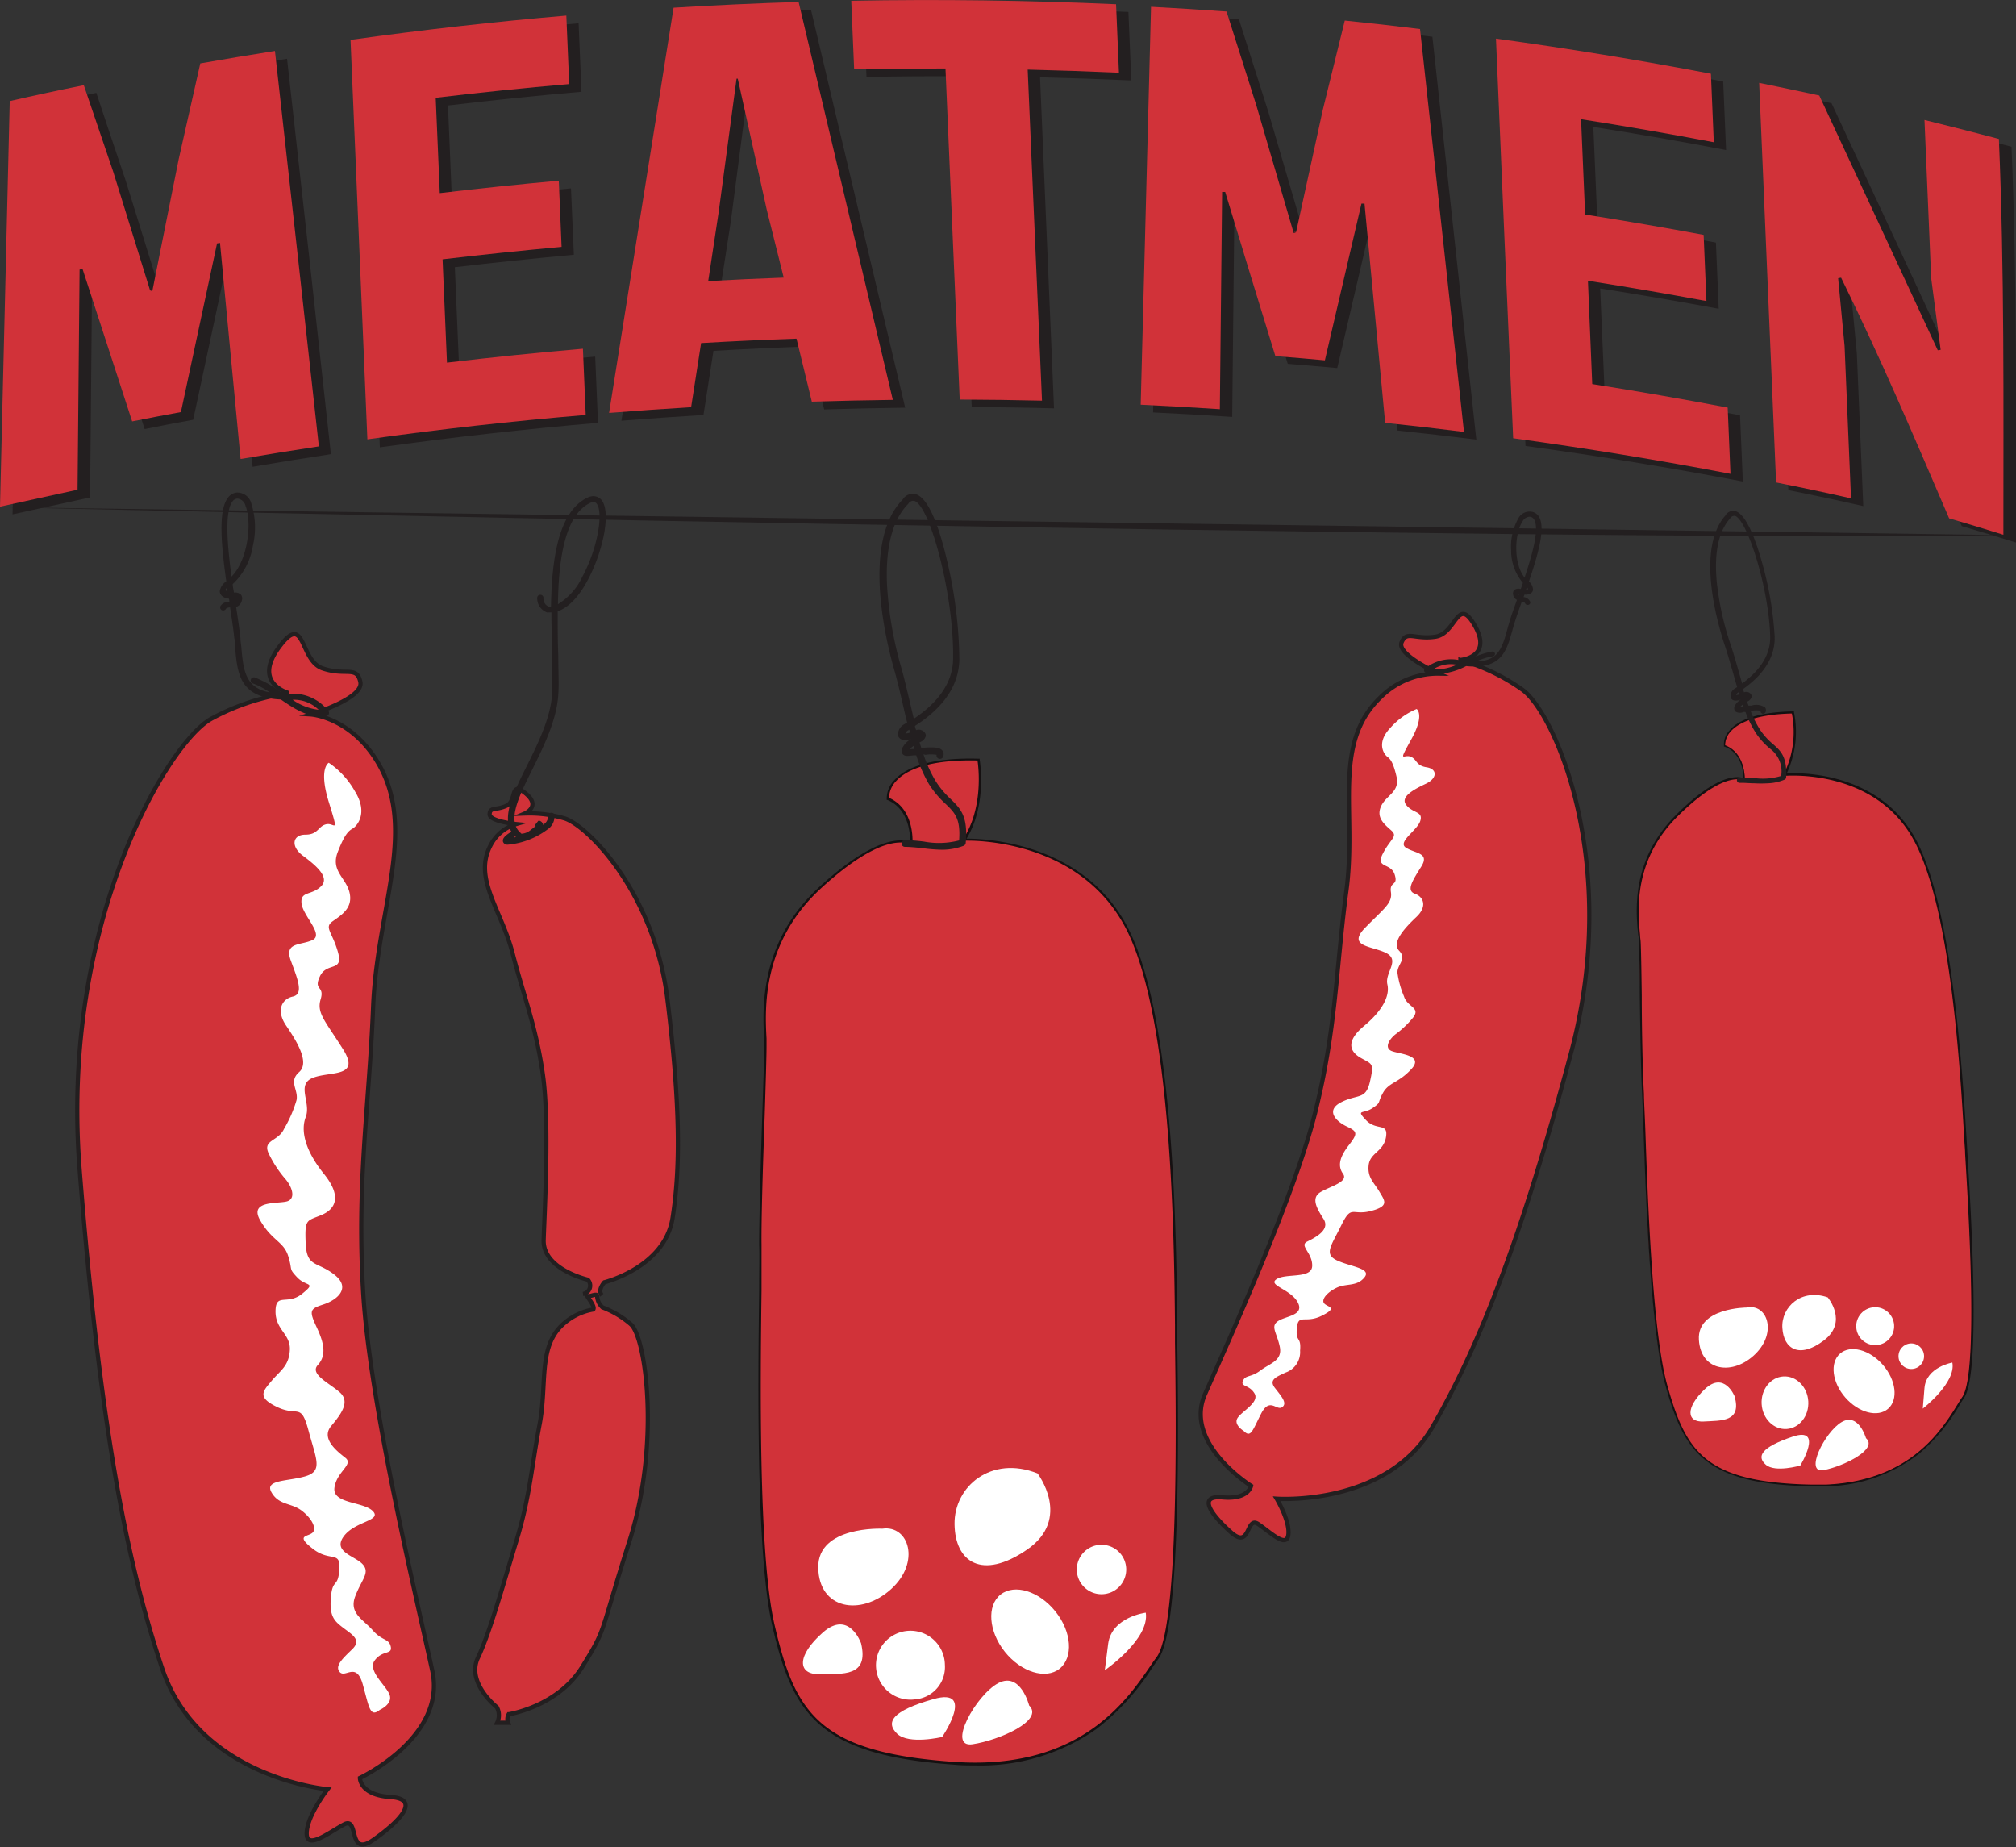 <svg id="Layer_1" data-name="Layer 1" xmlns="http://www.w3.org/2000/svg" viewBox="0 0 238.15 218.18"><rect x="0" y="0" width="238.15" height="218.18" fill="#333333" stroke="none"/><defs><style>.cls-1{fill:#231f20;}.cls-2,.cls-3,.cls-7{fill:#d13239;}.cls-3,.cls-6{fill-rule:evenodd;}.cls-4{fill:#151011;}.cls-5,.cls-6{fill:#fff;}.cls-7{stroke:#231f20;stroke-miterlimit:10;stroke-width:0.5px;}</style></defs><title>Logo</title><path class="cls-1" d="M41.09,62.22l0.28-.05q1.55-7.73,3.11-15.46L47,35.32q4.41-.78,8.82-1.47Q58.45,57.19,61,80.55q-4.63.7-9.25,1.49-1.22-12.77-2.43-25.52L49,56.57q-2.14,9.95-4.27,19.92Q41.85,77,39,77.59q-2.93-9-5.86-18l-0.35.07q-0.12,13-.24,26-4.59,1-9.16,2,0.58-24,1.15-47.9,4.37-1,8.75-1.88Q35,43.06,36.74,48.19q2.17,7,4.35,14l0.28-.05Z" transform="translate(-21.91 -26.91)"/><path class="cls-1" d="M64.77,32.53q12.71-1.76,25.49-2.87l0.34,8.09q-7.9.68-15.77,1.62L75.3,50.63q7-.83,14.06-1.47L89.7,57q-7,.64-14.06,1.47l0.52,12.2q8-.95,16.06-1.64,0.16,3.91.33,7.82-12.92,1.11-25.77,2.89Z" transform="translate(-21.91 -26.91)"/><path class="cls-1" d="M117.46,67.83q-5.63.19-11.27,0.52-0.59,3.79-1.18,7.57-4.85.3-9.69,0.68,3.81-24,7.62-47.86,7.38-.45,14.77-0.68,5.57,23.46,11.13,47-4.79.06-9.57,0.21Q118.37,71.54,117.46,67.83ZM108.25,53Q107.63,57,107,61.07q4.46-.25,8.92-0.41l-2-8-3.45-15.59h-0.14Z" transform="translate(-21.91 -26.91)"/><path class="cls-1" d="M124.27,36l-0.34-8.09q15.64-.29,31.28.41l0.34,8.09q-5.39-.24-10.78-0.37l1.65,39.1Q141.56,75,136.7,75L135,35.92Q129.66,35.89,124.27,36Z" transform="translate(-21.91 -26.91)"/><path class="cls-1" d="M176.2,55.23l0.28,0,3.15-14.42,2.6-10.56q4.45,0.45,8.89,1,2.59,23.78,5.19,47.58-4.65-.58-9.31-1.07-1.22-12.95-2.44-25.89l-0.36,0-4.32,18.51q-2.92-.27-5.85-0.5-3-9.71-5.93-19.39l-0.36,0q-0.13,12.83-.27,25.66-4.67-.31-9.35-0.53,0.61-23.52,1.22-47,4.46,0.24,8.92.56l3.52,11.08,4.41,15.07,0.28,0Z" transform="translate(-21.91 -26.91)"/><path class="cls-1" d="M200.08,32.39q12.73,1.74,25.39,4.15l0.34,8.09Q218,43.14,210.13,41.9l0.48,11.26q7,1.1,14,2.4l0.33,7.82q-7-1.3-14-2.4l0.52,12.2q8,1.26,16,2.78l0.33,7.82q-12.79-2.44-25.67-4.2Q201.07,56,200.08,32.39Z" transform="translate(-21.91 -26.91)"/><path class="cls-1" d="M240.85,60.62l-0.35.06q0.38,4,.76,8l0.76,18q-4.42-1-8.85-1.88l-2-47.19q3.55,0.72,7.1,1.49,7,15,14,30.09l0.34-.05q-0.56-4.24-1.12-8.48L250.74,42q4.4,1.08,8.79,2.24c0.66,15.73.53,31,.53,46.75q-3.2-1-6.41-1.94C249.35,79.11,245.59,70.28,240.85,60.62Z" transform="translate(-21.91 -26.91)"/><path class="cls-2" d="M39.63,61.31l0.28-.05Q41.47,53.52,43,45.8l2.57-11.4q4.41-.78,8.82-1.47Q57,56.28,59.58,79.63q-4.63.7-9.25,1.49Q49.12,68.35,47.9,55.6l-0.35.06q-2.14,9.95-4.27,19.92-2.89.53-5.76,1.1-2.93-9-5.86-18l-0.35.07q-0.12,13-.24,26-4.59,1-9.16,2,0.58-24,1.15-47.9,4.37-1,8.75-1.88,1.74,5.12,3.48,10.24,2.17,7,4.35,14l0.28-.05Z" transform="translate(-21.91 -26.91)"/><path class="cls-2" d="M63.32,31.62Q76,29.85,88.81,28.75l0.34,8.09q-7.9.68-15.77,1.62l0.48,11.26q7-.83,14.06-1.47l0.33,7.82q-7,.64-14.06,1.47l0.52,12.2q8-.95,16.06-1.64,0.16,3.91.33,7.82Q78.17,77,65.31,78.8Z" transform="translate(-21.91 -26.91)"/><path class="cls-2" d="M116,66.91q-5.63.19-11.27,0.52-0.59,3.79-1.18,7.57-4.85.3-9.69,0.68,3.81-24,7.62-47.86,7.38-.45,14.77-0.68,5.57,23.46,11.13,47-4.79.06-9.57,0.21Q116.92,70.63,116,66.91ZM106.8,52q-0.62,4.05-1.23,8.11,4.46-.25,8.92-0.41l-2-8L109.06,36.2h-0.14Z" transform="translate(-21.91 -26.91)"/><path class="cls-2" d="M122.81,35.08L122.47,27q15.64-.29,31.28.41l0.34,8.09q-5.39-.24-10.78-0.37L145,74.23q-4.86-.11-9.72-0.13L133.6,35Q128.21,35,122.81,35.08Z" transform="translate(-21.91 -26.91)"/><path class="cls-2" d="M174.74,54.32l0.28,0,3.15-14.42,2.6-10.56q4.45,0.45,8.89,1,2.59,23.78,5.19,47.58-4.65-.58-9.31-1.07-1.22-12.95-2.44-25.89l-0.36,0-4.32,18.51q-2.92-.27-5.85-0.5-3-9.71-5.93-19.39l-0.36,0q-0.13,12.83-.27,25.66-4.67-.31-9.35-0.53,0.61-23.52,1.22-47,4.46,0.24,8.92.56l3.52,11.08,4.41,15.07,0.28,0Z" transform="translate(-21.91 -26.91)"/><path class="cls-2" d="M198.63,31.47q12.73,1.74,25.39,4.15l0.34,8.09q-7.82-1.49-15.68-2.72l0.48,11.26q7,1.1,14,2.4l0.33,7.82q-7-1.3-14-2.4L210,72.27q8,1.26,16,2.78l0.33,7.82q-12.79-2.44-25.67-4.2Q199.62,55.07,198.63,31.47Z" transform="translate(-21.91 -26.91)"/><path class="cls-2" d="M239.4,59.71l-0.35.06q0.38,4,.76,8l0.76,18q-4.42-1-8.85-1.88l-2-47.19q3.55,0.72,7.1,1.49,7,15,14,30.09l0.34-.05q-0.56-4.24-1.12-8.48l-0.79-18.67q4.4,1.08,8.79,2.24c0.66,15.73.53,31,.53,46.75q-3.2-1-6.41-1.94C247.89,78.19,244.14,69.37,239.4,59.71Z" transform="translate(-21.91 -26.91)"/><path class="cls-1" d="M21.91,86.81s183,4.19,236.69,3.3" transform="translate(-21.91 -26.91)"/><path class="cls-3" d="M232.78,118.4s10.67-1,15.35,7.73,5.6,29.78,6,37,1.55,25.87-.35,28.76-5.59,10.72-18.07,10.44-14.78-4-17-11.79-2.52-30.32-2.76-34.46-0.27-15.91-.39-18-1.57-8.91,4.3-14.8S228,119,228,119s0.16-3.13-2.32-4c0,0-.57-3.77,8.07-3.95C233.73,111.07,234.66,115.17,232.78,118.4Z" transform="translate(-21.91 -26.91)"/><path class="cls-4" d="M237.68,202.45c-0.62,0-1.28,0-1.93,0-12.47-.28-14.88-4-17.09-11.87-1.78-6.35-2.34-22.55-2.61-30.35-0.06-1.87-.12-3.35-0.16-4.14-0.14-2.43-.22-7.55-0.27-11.67,0-2.93-.07-5.46-0.12-6.31,0-.21,0-0.48-0.07-0.79-0.27-2.63-.9-8.78,4.41-14.1,3.62-3.63,5.87-4.46,7.12-4.52a2.15,2.15,0,0,1,.9.12c0-.66-0.21-3-2.24-3.73l-0.06,0V115a2.41,2.41,0,0,1,.62-1.78c0.8-1,2.76-2.2,7.56-2.29h0.09l0,0.09a11.64,11.64,0,0,1-.85,7.23c1.54-.08,10.93-0.25,15.25,7.81s5.49,27.33,6,35.51q0.05,0.86.09,1.57c0.22,3.53.61,10.09,0.71,16,0.12,7.24-.24,11.55-1.07,12.81-0.16.25-.34,0.53-0.53,0.84a21.71,21.71,0,0,1-4.83,5.82A18.31,18.31,0,0,1,237.68,202.45ZM227,118.95c-1.21.06-3.4,0.88-7,4.46-5.23,5.24-4.61,11.32-4.35,13.92,0,0.31.06,0.58,0.07,0.8,0.05,0.86.09,3.39,0.13,6.32,0,4.11.12,9.23,0.26,11.66,0,0.79.09,2.27,0.16,4.14,0.27,7.78.82,24,2.6,30.29,2.23,7.92,4.5,11.42,16.88,11.71,0.65,0,1.3,0,1.92,0,9.9-.46,13.56-6.35,15.52-9.52,0.19-.31.37-0.6,0.54-0.84,1.88-2.85.75-21.62,0.32-28.69,0-.47-0.06-1-0.09-1.56-0.47-8.16-1.56-27.28-5.93-35.42-4.18-7.79-13.19-7.77-15-7.69l-0.29,0-0.22,0,0.11-.19a11.17,11.17,0,0,0,.95-7.16c-4.62.11-6.52,1.27-7.29,2.2a2.33,2.33,0,0,0-.59,1.55c2.45,0.94,2.32,4.07,2.32,4.1v0.21l-0.17-.12A1.58,1.58,0,0,0,227,118.95Z" transform="translate(-21.91 -26.91)"/><path class="cls-3" d="M251.82,181.65s-1.79-6.82-8.39-7.11-17.29.35-20.84,4.71-4.66,8.94-1.58,13.95,6.38,8.27,16.36,7.33,12.78-6.31,14.62-10.23S251.82,181.65,251.82,181.65Z" transform="translate(-21.91 -26.91)"/><circle class="cls-5" cx="243.42" cy="183.55" r="2.24" transform="translate(-32.42 -12.07) rotate(-3.42)"/><circle class="cls-5" cx="247.69" cy="187.1" r="1.51" transform="translate(-32.63 -11.81) rotate(-3.42)"/><ellipse class="cls-5" cx="242.11" cy="190.03" rx="2.94" ry="4.32" transform="translate(-87.16 179.14) rotate(-41.11)"/><ellipse class="cls-5" cx="232.77" cy="192.59" rx="2.76" ry="3.11" transform="translate(-33.08 -12.56) rotate(-3.45)"/><path class="cls-6" d="M237.82,180.14s2.45,2.89-.46,5.09-4.75,1-4.9-1.48S234.71,179.06,237.82,180.14Z" transform="translate(-21.91 -26.91)"/><path class="cls-6" d="M228.26,181.34s-5.88,0-5.66,3.8,4.07,4.26,6.68,1.68S230.65,180.85,228.26,181.34Z" transform="translate(-21.91 -26.91)"/><path class="cls-6" d="M226.81,191.81s-1.22-3-3.51-.83-2.19,3.94-.12,3.82S227.69,194.88,226.81,191.81Z" transform="translate(-21.91 -26.91)"/><path class="cls-6" d="M242.34,196.77s-0.88-3.07-2.88-1.9-4.48,6.15-2.09,5.67S243.81,198.06,242.34,196.77Z" transform="translate(-21.91 -26.91)"/><path class="cls-6" d="M252.54,187.84s-3.08.53-3.29,3l-0.2,2.44S253,190.24,252.54,187.84Z" transform="translate(-21.91 -26.91)"/><path class="cls-6" d="M234.58,200s2.84-4.67-.9-3.41-4.28,2.34-3.18,3.31S234.58,200,234.58,200Z" transform="translate(-21.91 -26.91)"/><path class="cls-1" d="M230.79,119.42a14.61,14.61,0,0,1-1.7,0c-0.55,0-1.12-.07-1.69-0.05a0.31,0.31,0,0,1,0-.62h0a16.88,16.88,0,0,1,1.75.05,7.28,7.28,0,0,0,3.17-.25,3.33,3.33,0,0,0-1.36-3.25,8.72,8.72,0,0,1-1.59-1.75,13.27,13.27,0,0,1-1.27-2.55l-0.23,0a1,1,0,0,1-1-.09,0.66,0.66,0,0,1,0-.69,1.84,1.84,0,0,1,.69-0.69,1.53,1.53,0,0,1-.7.12,0.56,0.56,0,0,1-.51-0.36,1.06,1.06,0,0,1,.34-0.95l0.07-.05,0.36-.23c-0.19-.62-0.36-1.24-0.53-1.84-0.3-1-.57-2-0.86-2.86-0.89-2.64-3.53-11.56,0-15.56a1.05,1.05,0,0,1,1.21-.51c1.27,0.39,2.38,3.44,3.08,5.92a40.7,40.7,0,0,1,1.53,8.88c0.07,2.32-1.19,4.41-3.74,6.21l0.12,0.38a0.71,0.71,0,0,1,.74.13,0.46,0.46,0,0,1,.16.4,0.86,0.86,0,0,1-.54.57l0.17,0.47,0.34,0a1.86,1.86,0,0,1,1.61.21,0.54,0.54,0,0,1,.08.52,0.31,0.31,0,0,1-.38.22,0.3,0.3,0,0,1-.22-0.35,3.22,3.22,0,0,0-1,0l-0.19,0a12.28,12.28,0,0,0,1.16,2.3,8,8,0,0,0,1.49,1.64c0.94,0.83,1.67,1.49,1.56,3.93a0.31,0.31,0,0,1-.19.27A5.45,5.45,0,0,1,230.79,119.42Zm-3-9.3a1.21,1.21,0,0,0-.32.31l0.3,0,0.11,0ZM227,109a1,1,0,0,0,.42-0.1l-0.08-.26-0.18.11A1.17,1.17,0,0,0,227,109Zm-0.29-21.16a0.59,0.59,0,0,0-.43.31l0,0c-1.35,1.51-1.88,4-1.58,7.39a34.05,34.05,0,0,0,1.67,7.57c0.29,0.85.57,1.84,0.87,2.89,0.15,0.54.31,1.08,0.47,1.63,2.26-1.65,3.37-3.52,3.31-5.57-0.16-5.77-2.73-13.79-4.17-14.23Z" transform="translate(-21.91 -26.91)"/><path class="cls-7" d="M169.7,202.4s-8-5-5.45-10.81,10.48-23.14,13-33.18,2.47-17.06,3.71-26.3-1.71-17.31,4-22.81a9.54,9.54,0,0,1,6.91-2.83s-5-2.24-4.39-3.69,1.51-.3,4-0.67,2.6-4.95,4.68-1.25-1.73,4-1.73,4a24.11,24.11,0,0,1,7.25,3.46c3.91,2.68,11.77,20.67,5.82,42.93S196.59,186,191.14,195.43s-18.41,8.49-18.41,8.49,1.6,2.68,1.37,4.28-2.15-.35-3.58-1.3-0.86,3.06-3.18,1-4.07-4.42-1-4.14S169.7,202.4,169.7,202.4Z" transform="translate(-21.91 -26.91)"/><path class="cls-5" d="M168.82,195.91s-1.22-.72-0.72-1.52,2.64-1.85,2-2.91-1.67-.75-1.36-1.48,0.93-.36,2.06-1.22,2.64-1.15,2.29-2.82-1.12-2.37-.23-3,3.2-.67,2.35-2.24-3.59-2-2.5-2.73,4.16,0,4.21-1.56-1.57-2.39-.59-2.88,2.75-1.39,1.93-2.67-1.52-2.51-.31-3.2,3.28-1.2,2.61-2.14-0.38-2,.7-3.39,1-1.6-.27-2.2-2.55-1.91-.6-2.88,2.86-.23,3.36-2.44,0.26-2-1.1-2.78-1.73-2,.41-3.78,3.06-3.53,2.74-4.9,1.52-2.82-.1-3.68-4.74-.73-2.53-3,3.25-2.89,3.05-4.22,0.9-.66.44-2.08-2.31-.69-1.39-2.47,1.8-2,1-2.72-1.81-1.49-1.23-2.83,2.27-1.7,1.84-3.54-0.78-2.1-1.12-2.37-1.31-1.59.38-3.37a8.53,8.53,0,0,1,3.12-2.24s1,0.63-.62,3.56-0.92,1.77-.12,2.06,0.61,1.06,1.91,1.26,1.28,1.3-.07,1.94-3.12,1.54-2.32,2.53,2,0.72,1.65,1.86-2.77,2.5-1.68,3.18,2.81,0.59,1.81,2.2-1.84,2.84-.78,3.22,1.49,1.52.2,2.74-3,3-2.05,4-0.23,1.6-.2,2.59a10.87,10.87,0,0,0,.78,2.81c0.38,1.26,2,1.3,1.07,2.49a11.16,11.16,0,0,1-2.11,2c-0.71.58-1.27,1.51-.52,1.91s4,0.45,2.45,2.15-2.67,1.56-3.38,2.84-0.16,1.07-1.24,1.8-2,.1-0.77,1.41,2.65,0.26,2.37,2-1.88,1.84-2.05,3.32,0.64,2.06,1.26,3.12,1.25,1.72-1,2.3-2.26-.82-3.49,1.68-2.11,3.44-.43,4.19,4.06,0.91,3.14,2-2.12.64-3.28,1.2-1.85,1.44-1.43,1.87,1.65,0.45-.31,1.43-2.78-.31-2.94,1.46,0.53,0.89.38,2.66a2.55,2.55,0,0,1-1.74,2.6c-1,.49-2,0.81-1.24,1.8s1.52,1.81.86,2.28-1.46-1.23-2.49.78S169.68,196.78,168.82,195.91Z" transform="translate(-21.91 -26.91)"/><path class="cls-1" d="M191,106.52a8.12,8.12,0,0,0,4.11-.94,7.66,7.66,0,0,0,1.74,0c2.61-.27,3.14-2.16,3.7-4.16,0.06-.23.13-0.46,0.2-0.7,0.22-.74.56-1.71,0.93-2.75a0.79,0.79,0,0,1,.38.16,0.32,0.32,0,0,0,.38.22,0.29,0.29,0,0,0,.24-0.34,0.94,0.94,0,0,0-.79-0.58l0.1-.29a1.34,1.34,0,0,0,.65-0.1,0.61,0.61,0,0,0,.37-0.45,1.34,1.34,0,0,0-.49-1c1.19-3.49,1.92-6.34,1.22-7.59a1.27,1.27,0,0,0-.79-0.63,1.51,1.51,0,0,0-1.7.8,6.79,6.79,0,0,0-.83,3.77,5.84,5.84,0,0,0,1.39,3.81c-0.08.25-.17,0.49-0.25,0.73a0.88,0.88,0,0,0-.74.09,0.57,0.57,0,0,0-.17.53,0.81,0.81,0,0,0,.46.66c-0.38,1.06-.73,2-0.95,2.81-0.07.24-.14,0.47-0.2,0.7-0.55,2-1,3.51-3.15,3.73l-0.44,0a7.6,7.6,0,0,1,1.87-.57,0.29,0.29,0,0,0,.27-0.32,0.31,0.31,0,0,0-.35-0.25,11.73,11.73,0,0,0-2.88,1L195,105l-0.51-.08a4.85,4.85,0,0,0-4.23.94,0.27,0.27,0,0,0-.12.27,0.28,0.28,0,0,0,.19.23A2.85,2.85,0,0,0,191,106.52Zm3-1.1a6.11,6.11,0,0,1-2.79.55A3.8,3.8,0,0,1,194,105.42Zm7.36-8.35-0.05.14a0.24,0.24,0,0,1,0-.13,0.14,0.14,0,0,0,0,0h0.1Zm1-.53,0,0-0.16,0c0-.1.07-0.19,0.1-0.28a0.43,0.43,0,0,1,.1.23h0Zm0.31-8.58h0.08a0.66,0.66,0,0,1,.4.34c0.61,1.09-.2,4-1.14,6.83-1.37-1.74-1.17-5.23-.25-6.62A1,1,0,0,1,202.7,87.94Z" transform="translate(-21.91 -26.91)"/><path class="cls-7" d="M64.43,236.9s10.25-4.8,8.55-12.65S65.65,193,64.83,179.81s0.68-22.06,1.16-34,5.57-21.59.05-29.63c-3.17-4.62-7.4-4.89-7.4-4.89s6.27-1.88,5.84-3.84-1.69-.66-4.46-1.6-2-6.76-5.16-2.48,1.17,5.4,1.17,5.4a27.13,27.13,0,0,0-9.1,3C41.87,114.44,29,135.73,31.31,165s5.41,46.07,9.77,59,19.53,14.23,19.53,14.23-2.41,3.09-2.47,5.16,2.56,0,4.41-1,0.36,4,3.48,1.81,5.63-4.82,2-5.05S64.43,236.9,64.43,236.9Z" transform="translate(-21.91 -26.91)"/><path class="cls-5" d="M66.78,228.86s1.56-.68,1.15-1.79-2.67-2.84-1.74-4.07,2.09-.63,1.88-1.61-1-.64-2.13-1.93-2.82-2-2.07-4,1.79-2.79.89-3.79-3.57-1.45-2.26-3.28,4.56-1.85,3.46-3-4.8-.84-4.54-2.77,2.32-2.73,1.28-3.54-2.89-2.28-1.67-3.74,2.28-2.89,1-4-3.55-2.14-2.58-3.2,0.84-2.41-.11-4.43-0.83-2.21.77-2.73,3.35-1.93,1.29-3.53-3.26-.83-3.38-3.72,0.12-2.59,1.85-3.31,2.43-2.24.31-4.86-2.81-5-2.15-6.72-1.18-3.85.87-4.64,5.64,0,3.55-3.34-3.16-4.28-2.66-5.93-0.9-1-.08-2.72,2.81-.44,2.12-2.86-1.66-2.89-.62-3.63,2.4-1.55,2-3.35-2.27-2.58-1.4-4.83,1.34-2.52,1.79-2.79,1.84-1.77.26-4.34A10,10,0,0,0,60.75,117s-1.24.61,0,4.63,0.7,2.41-.29,2.63-0.93,1.23-2.47,1.23-1.75,1.4-.32,2.47,3.29,2.54,2.16,3.64-2.45.53-2.3,2,2.69,3.69,1.29,4.34-3.37.22-2.55,2.44,1.54,3.94.23,4.23-2,1.65-.79,3.43,2.83,4.35,1.54,5.49-0.06,2.07-.31,3.32a15,15,0,0,1-1.48,3.4c-0.7,1.52-2.64,1.26-1.76,3a13.68,13.68,0,0,0,2,3c0.7,0.87,1.15,2.15.21,2.52s-4.66-.18-3.27,2.26,2.77,2.48,3.32,4.24,0,1.38,1.06,2.51,2.34,0.51.59,1.93-3.12-.18-3.15,2.05,1.79,2.69,1.69,4.6S55,188.8,54,190s-1.8,1.93.67,3.1,2.78-.6,3.69,2.79,1.72,4.76-.37,5.38-4.88.38-4,1.91,2.32,1.21,3.55,2.14,1.84,2.17,1.26,2.64-2,.26.06,1.87S62.16,210,62,212.27s-0.8,1-1,3.3,0.44,2.82,1.47,3.61,2.19,1.41,1.06,2.51-2.13,2-1.47,2.72,1.95-1.28,2.71,1.46S65.62,229.79,66.78,228.86Z" transform="translate(-21.91 -26.91)"/><path class="cls-1" d="M59.64,111.52c-1.55,0-3.12-1-4.56-2a8.21,8.21,0,0,1-2-.3c-3-.83-3.18-3.33-3.41-6,0-.3,0-0.61-0.08-0.92-0.1-1-.29-2.27-0.5-3.65a0.89,0.89,0,0,0-.47.13,0.38,0.38,0,0,1-.48.21,0.37,0.37,0,0,1-.2-0.48A1.12,1.12,0,0,1,49,98c0-.13,0-0.26-0.06-0.39a1.45,1.45,0,0,1-.73-0.25,0.77,0.77,0,0,1-.34-0.64,1.78,1.78,0,0,1,.77-1.15c-0.65-4.64-.91-8.39.17-9.84a1.52,1.52,0,0,1,1-.64,1.71,1.71,0,0,1,1.8,1.33,9.38,9.38,0,0,1,.18,4.92,7.94,7.94,0,0,1-2.39,4.56c0,0.33.1,0.65,0.14,1a1,1,0,0,1,.84.25,0.77,0.77,0,0,1,.09.71,1,1,0,0,1-.67.74c0.22,1.41.41,2.73,0.52,3.73,0,0.32.06,0.62,0.09,0.93,0.23,2.58.4,4.63,2.87,5.32l0.51,0.12a8.35,8.35,0,0,0-2-1.07,0.37,0.37,0,0,1,.21-0.71,12.94,12.94,0,0,1,3.13,1.77l0.24,0.17h0.61a5.3,5.3,0,0,1,4.7,2,0.36,0.36,0,0,1,.08.36,0.35,0.35,0,0,1-.26.25A3.11,3.11,0,0,1,59.64,111.52Zm-3.21-2a6.62,6.62,0,0,0,3.12,1.22A4.14,4.14,0,0,0,56.43,109.56Zm-6.78-12c0,0.06,0,.12,0,0.18a0.33,0.33,0,0,0,.07-0.15v0H49.64Zm-1.07-.87,0,0a0.65,0.65,0,0,0,.18.08c0-.13,0-0.26-0.06-0.38a0.58,0.58,0,0,0-.16.27h0ZM50,85.8H49.9a0.8,0.8,0,0,0-.54.35c-0.93,1.26-.6,5.13-0.1,8.86,1.94-1.94,2.43-6.4,1.66-8.33A1.12,1.12,0,0,0,50,85.8Z" transform="translate(-21.91 -26.91)"/><path class="cls-7" d="M90.78,179.74a1,1,0,0,0,.56-1.69s-5.32-1.22-5.21-4.69,0.71-13.87-.09-19.53-2.29-9.32-3.58-14.34-4.59-8.73-2.68-12.58a5,5,0,0,1,3.1-2.67s-3.16-.3-3.13-1.17,0.75-.42,2-1,0.35-3,2.24-1.46-0.08,2.38-.08,2.38a14.76,14.76,0,0,1,4.62.56c2.66,0.72,10.68,8.74,12.22,21.37s1.53,20,.61,25.84-8.06,7.6-8.06,7.6-0.85.93-.29,1.52" transform="translate(-21.91 -26.91)"/><path class="cls-7" d="M80.6,228.54s-3.64-2.87-2.23-5.84,3-8.72,4.57-13.89,1.79-8.86,2.71-13.65-0.21-9.12,2.74-11.82a7.12,7.12,0,0,1,3.6-1.77c0.28-.42-0.93-1.68-0.65-1.58s1.22-.46,1.12.09a1.89,1.89,0,0,0,.62,1.24,11.18,11.18,0,0,1,3.35,2c1.78,1.53,3.5,14.07-.14,25.53s-2.66,10.18-5.59,14.92-8.7,5.61-8.7,5.61a1.13,1.13,0,0,0-.06,1h-1.3A2,2,0,0,0,80.6,228.54Z" transform="translate(-21.91 -26.91)"/><path class="cls-1" d="M83.56,126.09l-0.25,0a0.74,0.74,0,0,1-.4-0.26c-2.07-1.8-.55-4.87,1.22-8.43,1.32-2.66,2.82-5.67,3-8.54,0.06-1.13,0-2.7,0-4.52,0-1.6-.09-3.35-0.08-5.1H86.65a0.29,0.29,0,0,1-.13,0,1.78,1.78,0,0,1-1.15-1.75,0.37,0.37,0,0,1,.41-0.33,0.37,0.37,0,0,1,.33.41,1,1,0,0,0,.65,1H87c0.09-5.76.9-11.5,4.56-13l0.06,0A1.26,1.26,0,0,1,93,86c1.14,1.54.06,6.26-1.68,9.46-1.07,2-2.29,3.22-3.53,3.65,0,1.83,0,3.63.07,5.23,0,1.84.09,3.42,0,4.58-0.17,3-1.7,6.11-3.05,8.83-1.64,3.3-3.06,6.14-1.37,7.56l0.06,0.07a1.8,1.8,0,0,0,1.16-.5,4.37,4.37,0,0,0,.52-0.41,0.37,0.37,0,0,1-.11-0.26,0.37,0.37,0,0,1,.37-0.38,0.6,0.6,0,0,1,.6.38c0.13,0.42-.28.81-0.95,1.28A2.89,2.89,0,0,1,83.56,126.09Zm8.26-39.87c-3.17,1.3-3.93,6.71-4,12.05a7.47,7.47,0,0,0,2.86-3.2c1.86-3.42,2.51-7.62,1.73-8.65A0.5,0.5,0,0,0,91.82,86.22Z" transform="translate(-21.91 -26.91)"/><path class="cls-1" d="M81.92,126.67H81.86a0.51,0.51,0,0,1-.54-0.38c0-.14-0.12-0.48.94-1.11a0.38,0.38,0,0,1,.39.64,8.13,8.13,0,0,0,3.61-1.64,1.11,1.11,0,0,0,.39-0.88A0.38,0.38,0,0,1,87,122.9a0.38,0.38,0,0,1,.41.33,1.84,1.84,0,0,1-.61,1.48A9.19,9.19,0,0,1,81.92,126.67Z" transform="translate(-21.91 -26.91)"/><polygon class="cls-2" points="63.75 96.74 62.98 97.72 62.54 97.02 63.75 96.74"/><path class="cls-3" d="M135.84,126.06s13.91-.64,19.45,11,5.46,39,5.58,48.42,0.44,33.67-2.2,37.3-7.9,13.58-24.08,12.44-18.93-6-21.32-16.33-1.42-39.49-1.49-44.88,0.62-20.66.59-23.35-1.5-11.66,6.48-18.94,10.71-5.08,10.71-5.08,0.39-4-2.77-5.35c0,0-.52-4.93,10.71-4.63C137.51,116.61,138.48,122,135.84,126.06Z" transform="translate(-21.91 -26.91)"/><path class="cls-4" d="M137.09,235.42c-0.81,0-1.66,0-2.5-.09-16.17-1.13-19.07-6.12-21.46-16.44-1.93-8.35-1.67-29.41-1.54-39.54,0-2.43.05-4.35,0-5.38,0-3.16.18-9.81,0.36-15.16,0.13-3.81.24-7.09,0.23-8.2,0-.28,0-0.63,0-1-0.19-3.43-.63-11.45,6.58-18,4.92-4.49,7.89-5.44,9.51-5.44a2.8,2.8,0,0,1,1.16.22c0-.86-0.09-3.9-2.69-5l-0.08,0v-0.08a3.13,3.13,0,0,1,.92-2.28c1.1-1.22,3.72-2.69,9.94-2.51h0.12l0,0.11c0,0.05.92,5.28-1.55,9.33,2,0,14.2.34,19.32,11.06,5.2,10.88,5.46,35.8,5.57,46.44q0,1.12,0,2c0.07,4.59.17,13.13-.06,20.83-0.29,9.41-1,15-2.17,16.55-0.22.31-.47,0.67-0.74,1.06a28.2,28.2,0,0,1-6.62,7.25A23.79,23.79,0,0,1,137.09,235.42Zm-8.83-109c-1.57,0-4.46.93-9.31,5.36-7.11,6.48-6.67,14.41-6.49,17.79,0,0.41,0,.76,0,1,0,1.12-.1,4.41-0.22,8.21-0.19,5.34-.41,12-0.37,15.14,0,1,0,3,0,5.39-0.13,10.11-.39,31.15,1.53,39.47,2.42,10.41,5.15,15.1,21.19,16.22,0.85,0.06,1.68.09,2.49,0.09,12.87,0,18-7.42,20.72-11.41,0.27-.4.52-0.76,0.75-1.06,2.61-3.59,2.29-28,2.16-37.21,0-.61,0-1.29,0-2-0.11-10.62-.37-35.5-5.54-46.32-5-10.37-16.65-10.89-18.94-10.89h-0.66l0.15-.24c2.36-3.66,1.79-8.42,1.66-9.23-6-.14-8.53,1.25-9.59,2.41a3,3,0,0,0-.86,2c3.12,1.36,2.77,5.42,2.77,5.46l0,0.27-0.21-.17A2.06,2.06,0,0,0,128.26,126.42Z" transform="translate(-21.91 -26.91)"/><path class="cls-3" d="M156.7,209.3s-1.91-9-10.45-9.74-22.46-.6-27.33,4.85-6.59,11.32-2.9,18,7.78,11.12,20.79,10.5,17-7.41,19.6-12.38S156.7,209.3,156.7,209.3Z" transform="translate(-21.91 -26.91)"/><path class="cls-6" d="M152.07,215.2a2.92,2.92,0,1,1,2.88-3A2.92,2.92,0,0,1,152.07,215.2Z" transform="translate(-21.91 -26.91)"/><path class="cls-6" d="M147.08,224c-1.65,1.31-4.55.4-6.47-2s-2.15-5.46-.5-6.76,4.55-.41,6.48,2S148.73,222.66,147.08,224Z" transform="translate(-21.91 -26.91)"/><path class="cls-6" d="M130,227.62a4.07,4.07,0,1,1,3.53-4.08A3.83,3.83,0,0,1,130,227.62Z" transform="translate(-21.91 -26.91)"/><path class="cls-6" d="M144.47,200.93s4.11,5.33-1.23,9-8.51,1.46-8.57-3S139,198.76,144.47,200.93Z" transform="translate(-21.91 -26.91)"/><path class="cls-6" d="M126.14,207.46s-7.64-.35-7.57,4.59,5,5.77,8.57,2.58S129.28,207,126.14,207.46Z" transform="translate(-21.91 -26.91)"/><path class="cls-6" d="M123.63,221s-1.4-4-4.5-1.29-3.08,5-.38,4.94S124.58,225,123.63,221Z" transform="translate(-21.91 -26.91)"/><path class="cls-6" d="M143.48,228.34s-1-4-3.62-2.65-6.19,7.71-3.05,7.23S145.3,230.11,143.48,228.34Z" transform="translate(-21.91 -26.91)"/><path class="cls-6" d="M157.26,217.38s-4,.5-4.44,3.65l-0.4,3.15S157.75,220.51,157.26,217.38Z" transform="translate(-21.91 -26.91)"/><path class="cls-6" d="M133.21,232.06s4-5.89-1-4.48-5.69,2.78-4.32,4.1S133.21,232.06,133.21,232.06Z" transform="translate(-21.91 -26.91)"/><path class="cls-1" d="M133.19,127.27a19,19,0,0,1-2.2-.17c-0.71-.08-1.44-0.16-2.18-0.17a0.4,0.4,0,0,1,0-.8h0a21.93,21.93,0,0,1,2.27.18,9.46,9.46,0,0,0,4.13-.14c0.19-2.57-.51-3.26-1.57-4.29a11.32,11.32,0,0,1-2-2.37,17.24,17.24,0,0,1-1.49-3.39l-0.3,0c-0.72.09-1.11,0.14-1.33-.18a0.86,0.86,0,0,1,.1-0.89,2.39,2.39,0,0,1,.94-0.86,2,2,0,0,1-.92.11,0.73,0.73,0,0,1-.64-0.49,1.37,1.37,0,0,1,.5-1.21l0.09-.07,0.48-.28c-0.2-.81-0.39-1.63-0.57-2.42-0.32-1.37-.62-2.66-0.94-3.76-1-3.48-3.88-15.21,1-20.18a1.37,1.37,0,0,1,1.6-.59c1.63,0.58,2.88,4.6,3.64,7.88a52.87,52.87,0,0,1,1.44,11.62c-0.05,3-1.81,5.65-5.24,7.84,0,0.17.08,0.34,0.13,0.5a0.93,0.93,0,0,1,.95.21,0.6,0.6,0,0,1,.19.52,1.12,1.12,0,0,1-.73.71c0.06,0.21.13,0.42,0.19,0.63l0.45,0c1.21-.08,1.81,0,2.07.37a0.7,0.7,0,0,1,.08.68,0.4,0.4,0,0,1-.51.26,0.39,0.39,0,0,1-.27-0.46,4.19,4.19,0,0,0-1.32,0L131,116a16,16,0,0,0,1.37,3.05,10.45,10.45,0,0,0,1.83,2.22c1.16,1.14,2.08,2,1.79,5.2a0.4,0.4,0,0,1-.26.34A7.08,7.08,0,0,1,133.19,127.27ZM129.85,115a1.58,1.58,0,0,0-.44.38l0.39,0,0.14,0Zm-1-1.47a1.3,1.3,0,0,0,.55-0.1l-0.08-.34-0.24.14A1.52,1.52,0,0,0,128.85,113.54Zm0.91-27.48a0.77,0.77,0,0,0-.57.38l0,0c-1.84,1.87-2.68,5.06-2.5,9.49a44.23,44.23,0,0,0,1.71,9.92c0.32,1.12.62,2.43,0.95,3.81,0.17,0.7.33,1.43,0.51,2.15,3-2,4.58-4.36,4.64-7,0.14-7.49-2.7-18.06-4.55-18.72A0.41,0.41,0,0,0,129.77,86.06Z" transform="translate(-21.91 -26.91)"/></svg>